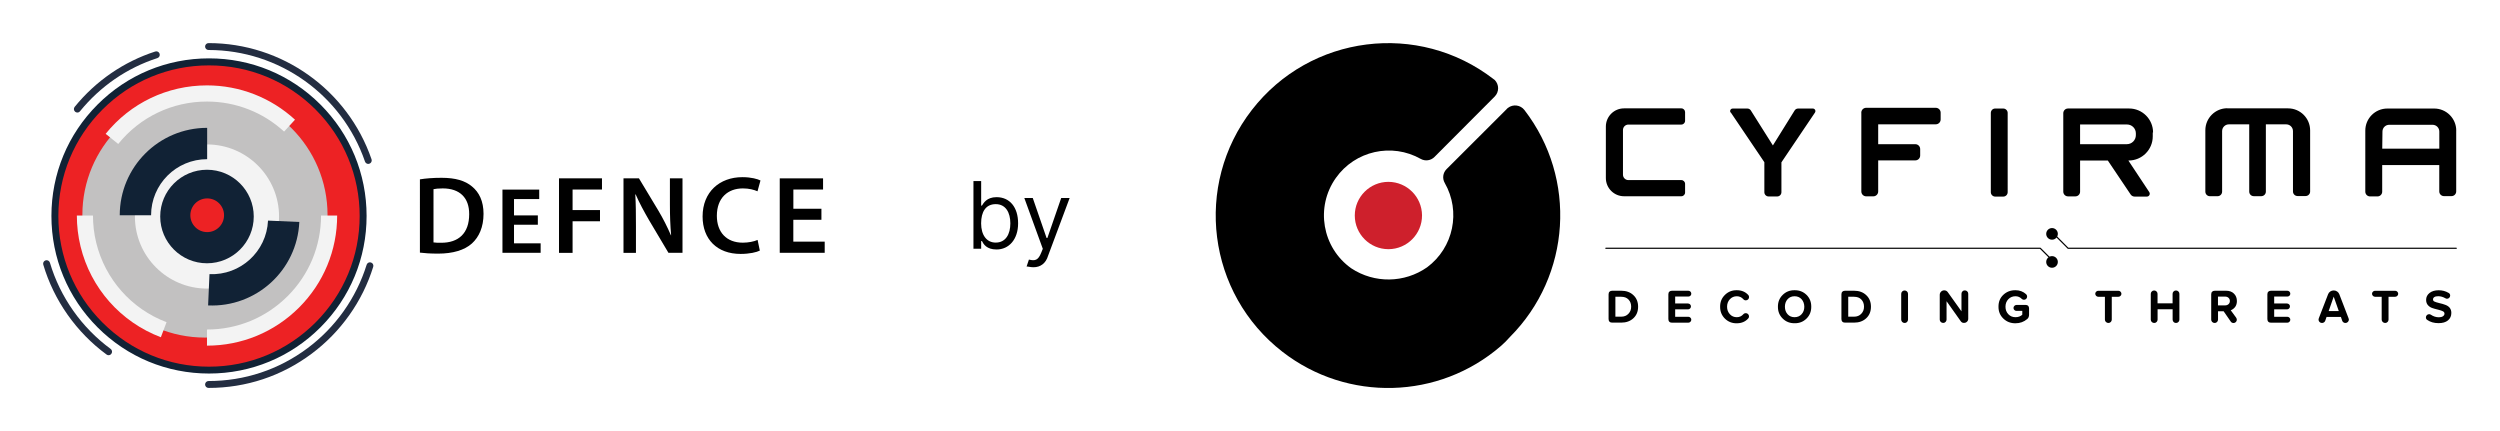 <?xml version="1.0" encoding="utf-8"?>
<!-- Generator: Adobe Illustrator 24.3.0, SVG Export Plug-In . SVG Version: 6.00 Build 0)  -->
<svg version="1.1" id="Layer_1" xmlns="http://www.w3.org/2000/svg" xmlns:xlink="http://www.w3.org/1999/xlink" x="0px" y="0px"
	 viewBox="0 0 580 100" style="enable-background:new 0 0 580 100;" xml:space="preserve">
<style type="text/css">
	.st0{fill:#CE202C;}
	.st1{fill:#ED2224;}
	.st2{fill:#112235;}
	.st3{fill:#232D41;}
	.st4{fill:#C2C1C1;}
	.st5{fill:#F3F3F3;}
</style>
<path d="M239.77,62c1.61,0,2.86-0.89,3.39-2.68l5-13.39h-1.96l-3.21,9.29h-0.18l-3.21-9.29h-1.96l4.29,11.79l-0.36,0.89
	c-0.71,1.79-1.43,1.96-2.86,1.61l-0.54,1.61C238.52,61.82,239.05,62,239.77,62z M227.62,51.82c0-2.68,1.07-4.46,3.39-4.46
	c2.32,0,3.39,1.96,3.39,4.46s-1.07,4.46-3.39,4.46C228.88,56.29,227.62,54.5,227.62,51.82z M225.84,57.71h1.79v-1.79h0.18
	c0.36,0.71,1.07,1.96,3.39,1.96c2.86,0,5-2.32,5-6.07s-1.96-6.07-5-6.07c-2.32,0-3.04,1.43-3.39,1.96h-0.18V42h-1.79V57.71
	L225.84,57.71z"/>
<g>
	<g>
		<path d="M349.61,25.25l-14.02,14c-0.84,0.85-1.01,2.14-0.42,3.18c3.8,6.62,2.04,15.03-4.08,19.58
			c-5.25,3.68-12.22,3.78-17.58,0.25c-6.79-4.8-8.39-14.2-3.59-20.98c4.46-6.3,12.97-8.21,19.7-4.41c1.04,0.58,2.34,0.39,3.18-0.46
			l13.96-14c1.07-1.07,1.07-2.8,0-3.87c0,0,0,0,0,0l-0.21-0.15c-17.46-13.53-42.59-10.35-56.12,7.12
			c-13.53,17.46-10.35,42.59,7.12,56.12c15.06,11.67,36.26,11.1,50.66-1.36c0.74-0.65,1.45-1.35,2.11-2.11
			c14.16-14.22,15.59-36.73,3.35-52.63c-0.92-1.2-2.63-1.42-3.83-0.5l-0.27,0.23"/>
		<path class="st0" d="M329.91,49.96c0.02,4.31-3.46,7.83-7.77,7.85h-0.02c-4.31,0-7.81-3.5-7.81-7.81c0-4.31,3.5-7.81,7.81-7.81
			C326.41,42.21,329.88,45.67,329.91,49.96"/>
	</g>
	<g>
		<path d="M476.06,60.46c-0.04,0-0.07-0.01-0.1-0.04l-2.68-2.68H372.56c-0.08,0-0.14-0.06-0.14-0.14c0-0.08,0.06-0.14,0.14-0.14
			h100.78c0.04,0,0.08,0.02,0.1,0.04l2.72,2.72c0.06,0.06,0.06,0.15,0,0.2C476.14,60.45,476.1,60.46,476.06,60.46z"/>
		<path d="M390.07,25.14h-13.29c-2.33,0-4.22,1.89-4.22,4.22v11.95c0,2.33,1.89,4.22,4.22,4.22h13.29c0.48,0,0.87-0.39,0.87-0.87
			v-2.01c0-0.48-0.39-0.87-0.87-0.87h-12.28c-0.69,0-1.25-0.55-1.26-1.24V30.16c0-0.7,0.56-1.26,1.26-1.26h12.28
			c0.48,0,0.87-0.39,0.87-0.87v-2.03C390.93,25.53,390.55,25.14,390.07,25.14 M401.54,26.09l7.79,11.54v6.96
			c0,0.55,0.44,0.99,0.99,0.99h1.98c0.55,0,0.99-0.44,0.99-0.99v-6.93l7.78-11.54c0.19-0.27,0.13-0.64-0.14-0.83
			c-0.11-0.08-0.23-0.11-0.36-0.11h-3.42c-0.32,0-0.62,0.17-0.79,0.44l-5.05,8.12l-5.12-8.12c-0.17-0.27-0.47-0.44-0.79-0.44h-3.4
			c-0.33-0.01-0.61,0.25-0.61,0.58c0,0.13,0.04,0.26,0.11,0.36 M431.83,26.27v18.15c0,0.63,0.51,1.13,1.13,1.13h1.65
			c0.63,0,1.13-0.51,1.13-1.13v-7.21h8.61c0.63,0,1.13-0.51,1.13-1.13v-1.5c0-0.63-0.51-1.13-1.13-1.13h-8.61v-4.61h13.36
			c0.63,0,1.13-0.51,1.13-1.13v-1.57c0-0.63-0.51-1.13-1.13-1.13h-16.15c-0.63,0-1.13,0.51-1.13,1.13 M461.87,26.2v18.39
			c0,0.56,0.46,1.02,1.02,1.02h1.87c0.57,0,1.02-0.46,1.02-1.02V26.2c0-0.56-0.45-1.01-1.01-1.02h-1.89
			C462.33,25.17,461.87,25.63,461.87,26.2 M482.58,33.45h10.85c1.16,0,2.09-0.94,2.09-2.09v-0.43c0-1.13-0.92-2.05-2.05-2.05h-10.89
			v4.53V33.45z M499.44,30.73v0.91c0,3.1-2.51,5.6-5.6,5.6c-0.02,0-0.04,0-0.06,0l4.86,7.34c0.2,0.3,0.11,0.72-0.19,0.92
			c-0.11,0.07-0.24,0.11-0.38,0.11h-2.83c-0.37,0-0.72-0.18-0.93-0.49l-5.29-7.87h-6.44v7.18c0.02,0.61-0.46,1.12-1.07,1.13h0h-1.73
			c-0.61,0-1.1-0.49-1.1-1.1V26.27c0-0.61,0.49-1.1,1.1-1.1h14.17c3.07,0,5.56,2.49,5.56,5.56 M516.66,25.14h14.17
			c2.83,0,5.12,2.29,5.12,5.12v14.17c0,0.58-0.47,1.05-1.06,1.05h-1.86c-0.58,0-1.06-0.47-1.06-1.05V30.42
			c0-0.87-0.7-1.57-1.57-1.57h-4.72v15.6c0,0.57-0.45,1.04-1.02,1.06h-1.79c-0.58,0-1.05-0.47-1.05-1.06v-15.6h-4.72
			c-0.87,0-1.57,0.7-1.57,1.57v14.04c0,0.58-0.47,1.06-1.05,1.06h-1.79c-0.58,0-1.05-0.47-1.05-1.06V30.23
			c0-2.83,2.29-5.12,5.12-5.12 M552.68,34.49h13.24v-3.97c0-0.87-0.7-1.57-1.57-1.57H554.3c-0.87,0-1.57,0.7-1.57,1.57L552.68,34.49
			z M569.84,30.24v14.17c0,0.6-0.49,1.09-1.09,1.09h-1.75c-0.6,0-1.09-0.49-1.09-1.09v-6.12h-13.24v6.19c0,0.6-0.49,1.09-1.09,1.09
			h-1.73c-0.6,0-1.09-0.48-1.1-1.09V30.3c0-2.83,2.29-5.12,5.12-5.12h10.86c2.83,0,5.12,2.29,5.12,5.12"/>
		<g>
			<path d="M373.19,74.01v-5.72c0-0.27,0.07-0.47,0.22-0.62c0.14-0.14,0.35-0.22,0.62-0.22h2.09c1.16,0,2.11,0.34,2.83,1.03
				c0.73,0.68,1.09,1.58,1.09,2.68c0,1.1-0.36,1.99-1.09,2.67c-0.73,0.68-1.67,1.02-2.83,1.02h-2.09c-0.27,0-0.47-0.07-0.62-0.22
				C373.26,74.49,373.19,74.29,373.19,74.01z M374.77,73.47h1.34c0.7,0,1.26-0.22,1.68-0.67c0.43-0.44,0.64-0.99,0.64-1.64
				c0-0.68-0.2-1.23-0.61-1.66c-0.41-0.44-0.98-0.65-1.71-0.65h-1.34V73.47z"/>
			<path d="M387.06,74.01v-5.72c0-0.27,0.07-0.47,0.22-0.62c0.14-0.14,0.35-0.22,0.62-0.22h3.79c0.19,0,0.35,0.07,0.49,0.2
				c0.13,0.13,0.2,0.3,0.2,0.49c0,0.18-0.07,0.34-0.2,0.47c-0.13,0.13-0.3,0.19-0.49,0.19h-3.05v1.61h2.97
				c0.19,0,0.36,0.07,0.49,0.2c0.13,0.13,0.2,0.29,0.2,0.48c0,0.18-0.07,0.34-0.2,0.48c-0.13,0.13-0.3,0.2-0.49,0.2h-2.97v1.72h3.05
				c0.18,0,0.35,0.07,0.48,0.2c0.14,0.13,0.21,0.29,0.21,0.48c0,0.18-0.07,0.35-0.2,0.48s-0.3,0.21-0.49,0.21h-3.79
				c-0.27,0-0.47-0.07-0.62-0.22C387.13,74.49,387.06,74.29,387.06,74.01z"/>
			<path d="M399.07,71.16c-0.01-1.09,0.36-2.01,1.12-2.75c0.76-0.74,1.68-1.1,2.76-1.08c1.09,0,1.97,0.37,2.64,1.1
				c0.13,0.13,0.19,0.29,0.19,0.5c0,0.21-0.07,0.38-0.22,0.53c-0.14,0.14-0.32,0.22-0.53,0.22c-0.23,0-0.42-0.08-0.57-0.26
				c-0.41-0.46-0.92-0.69-1.52-0.69c-0.64,0-1.18,0.23-1.61,0.69c-0.43,0.46-0.65,1.04-0.65,1.74s0.22,1.27,0.65,1.74
				s0.97,0.69,1.61,0.69c0.61,0,1.12-0.23,1.53-0.7c0.14-0.16,0.33-0.24,0.55-0.24c0.21,0,0.38,0.07,0.53,0.22
				c0.14,0.14,0.22,0.32,0.22,0.53c0,0.2-0.06,0.36-0.19,0.49c-0.67,0.74-1.55,1.11-2.64,1.11c-1.08,0.02-2-0.34-2.76-1.08
				C399.43,73.17,399.06,72.26,399.07,71.16z"/>
			<path d="M416.34,67.33c1.1-0.01,2.03,0.35,2.77,1.08c0.75,0.74,1.11,1.65,1.1,2.75c0.01,1.09-0.35,2.01-1.1,2.75
				c-0.75,0.74-1.67,1.1-2.77,1.08c-1.09,0.01-2.02-0.35-2.76-1.09c-0.75-0.74-1.11-1.65-1.1-2.74c-0.01-1.09,0.35-2,1.1-2.74
				C414.33,67.68,415.25,67.32,416.34,67.33z M417.97,69.42c-0.42-0.46-0.96-0.69-1.63-0.69c-0.67,0-1.21,0.23-1.62,0.69
				c-0.41,0.46-0.62,1.04-0.62,1.74c0,0.7,0.21,1.28,0.62,1.74c0.41,0.46,0.95,0.69,1.62,0.69c0.67,0,1.21-0.23,1.63-0.69
				c0.42-0.46,0.63-1.04,0.63-1.74C418.59,70.46,418.38,69.88,417.97,69.42z"/>
			<path d="M427.21,74.01v-5.72c0-0.27,0.07-0.47,0.22-0.62c0.14-0.14,0.35-0.22,0.62-0.22h2.09c1.16,0,2.11,0.34,2.83,1.03
				c0.73,0.68,1.09,1.58,1.09,2.68c0,1.1-0.36,1.99-1.09,2.67c-0.73,0.68-1.67,1.02-2.83,1.02h-2.09c-0.27,0-0.47-0.07-0.62-0.22
				C427.29,74.49,427.21,74.29,427.21,74.01z M428.79,73.47h1.34c0.7,0,1.26-0.22,1.68-0.67c0.43-0.44,0.64-0.99,0.64-1.64
				c0-0.68-0.2-1.23-0.61-1.66c-0.41-0.44-0.98-0.65-1.71-0.65h-1.34V73.47z"/>
			<path d="M441.08,74.15v-5.98c0-0.21,0.08-0.4,0.23-0.55c0.16-0.16,0.34-0.23,0.57-0.23c0.21,0,0.4,0.08,0.55,0.23
				c0.15,0.16,0.23,0.34,0.23,0.55v5.98c0,0.21-0.08,0.4-0.23,0.55c-0.15,0.16-0.33,0.23-0.55,0.23c-0.22,0-0.41-0.08-0.57-0.23
				C441.16,74.54,441.08,74.36,441.08,74.15z"/>
			<path d="M454.89,74.52l-3.29-4.64v4.26c0,0.21-0.08,0.4-0.23,0.55c-0.15,0.16-0.33,0.23-0.55,0.23c-0.22,0-0.41-0.08-0.57-0.23
				c-0.16-0.16-0.23-0.34-0.23-0.55v-5.74c0-0.28,0.1-0.52,0.3-0.73c0.2-0.2,0.44-0.31,0.73-0.31c0.36,0,0.64,0.14,0.84,0.43
				l3.17,4.44v-4.08c0-0.21,0.08-0.4,0.23-0.55c0.15-0.16,0.34-0.23,0.56-0.23c0.21,0,0.4,0.08,0.55,0.23
				c0.16,0.16,0.23,0.34,0.23,0.55v5.8c0,0.27-0.09,0.49-0.28,0.68c-0.19,0.19-0.42,0.28-0.68,0.28
				C455.34,74.93,455.08,74.8,454.89,74.52z"/>
			<path d="M470.74,71.53V73c0,0.44-0.14,0.78-0.43,1.02c-0.76,0.65-1.67,0.98-2.72,0.98c-1.09,0.01-2.03-0.34-2.8-1.08
				c-0.77-0.73-1.15-1.65-1.14-2.76c-0.01-1.12,0.36-2.05,1.13-2.77c0.77-0.72,1.7-1.07,2.81-1.06c0.97,0,1.79,0.31,2.47,0.93
				c0.16,0.15,0.23,0.33,0.23,0.55c0,0.2-0.07,0.37-0.21,0.52c-0.14,0.14-0.31,0.22-0.52,0.22c-0.2,0-0.37-0.07-0.51-0.21
				c-0.41-0.41-0.9-0.61-1.46-0.61c-0.67,0-1.22,0.23-1.66,0.69c-0.44,0.46-0.66,1.04-0.66,1.74s0.22,1.27,0.66,1.74
				c0.44,0.46,0.99,0.69,1.66,0.69c0.64,0,1.16-0.19,1.58-0.57v-0.89h-1.35c-0.18,0-0.35-0.07-0.48-0.2
				c-0.14-0.13-0.21-0.29-0.21-0.48c0-0.18,0.07-0.35,0.21-0.49c0.14-0.14,0.3-0.21,0.48-0.21h2.17c0.23,0,0.41,0.07,0.55,0.21
				C470.67,71.11,470.74,71.3,470.74,71.53z"/>
			<path d="M488.34,74.15v-5.3h-1.54c-0.19,0-0.36-0.07-0.49-0.21c-0.14-0.14-0.21-0.3-0.21-0.48c0-0.19,0.07-0.36,0.21-0.49
				c0.14-0.14,0.3-0.21,0.49-0.21h4.67c0.19,0,0.36,0.07,0.49,0.21c0.14,0.14,0.21,0.3,0.21,0.49c0,0.18-0.07,0.35-0.21,0.48
				c-0.14,0.14-0.3,0.21-0.49,0.21h-1.54v5.3c0,0.21-0.08,0.4-0.23,0.55c-0.16,0.16-0.34,0.23-0.55,0.23
				c-0.22,0-0.41-0.08-0.57-0.23C488.41,74.54,488.34,74.36,488.34,74.15z"/>
			<path d="M504.05,74.15v-2.4h-3.49v2.4c0,0.21-0.08,0.4-0.23,0.55c-0.15,0.16-0.33,0.23-0.55,0.23c-0.22,0-0.41-0.08-0.57-0.23
				c-0.16-0.16-0.23-0.34-0.23-0.55v-5.98c0-0.21,0.08-0.4,0.23-0.55c0.16-0.16,0.34-0.23,0.55-0.23c0.22,0,0.41,0.08,0.56,0.23
				c0.15,0.16,0.23,0.34,0.23,0.55v2.2h3.49v-2.2c0-0.21,0.08-0.4,0.23-0.55c0.16-0.16,0.34-0.23,0.57-0.23
				c0.21,0,0.4,0.08,0.55,0.23c0.16,0.16,0.23,0.34,0.23,0.55v5.98c0,0.21-0.08,0.4-0.23,0.55c-0.16,0.16-0.34,0.23-0.57,0.23
				c-0.21,0-0.4-0.08-0.55-0.23C504.13,74.54,504.05,74.36,504.05,74.15z"/>
			<path d="M517.53,71.98l1.25,1.71c0.1,0.15,0.16,0.31,0.16,0.5c0,0.19-0.07,0.36-0.22,0.52c-0.15,0.15-0.33,0.23-0.53,0.23
				c-0.28,0-0.5-0.11-0.65-0.33l-1.66-2.4h-1.3v1.94c0,0.21-0.08,0.4-0.23,0.55c-0.15,0.16-0.33,0.23-0.55,0.23
				c-0.22,0-0.41-0.08-0.57-0.23c-0.16-0.16-0.23-0.34-0.23-0.55v-5.86c0-0.27,0.07-0.47,0.22-0.62c0.14-0.14,0.35-0.22,0.62-0.22
				h2.63c0.75,0,1.36,0.22,1.81,0.67c0.45,0.44,0.68,1.02,0.68,1.72c0,0.53-0.13,0.98-0.39,1.35
				C518.29,71.56,517.95,71.83,517.53,71.98z M514.57,68.81v2.04h1.65c0.32,0,0.58-0.09,0.79-0.28c0.21-0.19,0.32-0.43,0.32-0.74
				c0-0.3-0.11-0.55-0.32-0.74c-0.21-0.19-0.48-0.28-0.79-0.28H514.57z"/>
			<path d="M526.03,74.01v-5.72c0-0.27,0.07-0.47,0.22-0.62c0.14-0.14,0.35-0.22,0.62-0.22h3.79c0.19,0,0.35,0.07,0.49,0.2
				c0.13,0.13,0.2,0.3,0.2,0.49c0,0.18-0.07,0.34-0.2,0.47c-0.13,0.13-0.3,0.19-0.49,0.19h-3.05v1.61h2.97
				c0.19,0,0.35,0.07,0.49,0.2s0.2,0.29,0.2,0.48c0,0.18-0.07,0.34-0.2,0.48c-0.13,0.13-0.3,0.2-0.49,0.2h-2.97v1.72h3.05
				c0.18,0,0.35,0.07,0.48,0.2c0.14,0.13,0.21,0.29,0.21,0.48c0,0.18-0.07,0.35-0.2,0.48c-0.13,0.14-0.3,0.21-0.49,0.21h-3.79
				c-0.27,0-0.47-0.07-0.62-0.22C526.1,74.49,526.03,74.29,526.03,74.01z"/>
			<path d="M544.94,74.13c0,0.22-0.08,0.41-0.24,0.57c-0.16,0.16-0.35,0.23-0.57,0.23c-0.17,0-0.32-0.05-0.46-0.15
				c-0.14-0.1-0.23-0.23-0.28-0.38l-0.3-0.87h-3.33l-0.3,0.87c-0.05,0.16-0.15,0.28-0.29,0.38c-0.14,0.1-0.3,0.15-0.47,0.15
				c-0.22,0-0.41-0.08-0.57-0.23c-0.16-0.16-0.23-0.34-0.23-0.57c0-0.05,0.02-0.14,0.06-0.28l2.16-5.59
				c0.1-0.27,0.27-0.48,0.51-0.64c0.24-0.16,0.5-0.24,0.79-0.24c0.29,0,0.55,0.08,0.79,0.24c0.24,0.16,0.41,0.38,0.51,0.64
				l2.15,5.59C544.92,73.96,544.94,74.05,544.94,74.13z M540.25,72.17h2.35l-1.18-3.35L540.25,72.17z"/>
			<path d="M552.55,74.15v-5.3h-1.54c-0.19,0-0.36-0.07-0.49-0.21c-0.14-0.14-0.21-0.3-0.21-0.48c0-0.19,0.07-0.36,0.21-0.49
				c0.14-0.14,0.3-0.21,0.49-0.21h4.67c0.19,0,0.36,0.07,0.49,0.21c0.14,0.14,0.21,0.3,0.21,0.49c0,0.18-0.07,0.35-0.21,0.48
				c-0.14,0.14-0.3,0.21-0.49,0.21h-1.54v5.3c0,0.21-0.08,0.4-0.23,0.55c-0.16,0.16-0.34,0.23-0.55,0.23
				c-0.22,0-0.41-0.08-0.57-0.23C552.63,74.54,552.55,74.36,552.55,74.15z"/>
			<path d="M562.81,73.64c0-0.21,0.07-0.38,0.22-0.53c0.14-0.14,0.32-0.22,0.52-0.22c0.16,0,0.3,0.04,0.42,0.13
				c0.57,0.39,1.19,0.59,1.86,0.59c0.39,0,0.7-0.08,0.94-0.24c0.23-0.16,0.35-0.36,0.35-0.59c0-0.24-0.11-0.42-0.34-0.55
				c-0.23-0.13-0.61-0.26-1.15-0.39c-0.57-0.13-1.04-0.27-1.41-0.4c-0.4-0.15-0.72-0.38-0.98-0.69c-0.25-0.31-0.38-0.7-0.38-1.18
				c0-0.64,0.26-1.18,0.79-1.6c0.53-0.42,1.24-0.63,2.12-0.63c0.84,0,1.6,0.2,2.3,0.61c0.24,0.13,0.37,0.34,0.37,0.62
				c0,0.2-0.07,0.37-0.22,0.52c-0.14,0.14-0.31,0.22-0.5,0.22c-0.15,0-0.27-0.04-0.38-0.11c-0.56-0.32-1.12-0.48-1.68-0.48
				c-0.39,0-0.69,0.07-0.89,0.2c-0.2,0.13-0.31,0.32-0.31,0.55c0,0.21,0.1,0.38,0.31,0.48c0.21,0.11,0.6,0.23,1.16,0.37
				c0.52,0.11,0.99,0.25,1.4,0.41c0.92,0.34,1.38,0.96,1.38,1.87c0,0.72-0.26,1.3-0.78,1.73c-0.52,0.43-1.25,0.64-2.19,0.64
				c-1.04,0-1.9-0.25-2.61-0.74C562.92,74.1,562.81,73.9,562.81,73.64z"/>
		</g>
		<path d="M477.42,60.77c0,0.75-0.61,1.35-1.35,1.35c-0.75,0-1.35-0.61-1.35-1.35c0-0.75,0.61-1.35,1.35-1.35
			C476.81,59.42,477.42,60.03,477.42,60.77"/>
		<path d="M477.42,54.26c0,0.75-0.61,1.35-1.35,1.35c-0.75,0-1.35-0.61-1.35-1.35c0-0.75,0.61-1.35,1.35-1.35
			C476.81,52.91,477.42,53.51,477.42,54.26"/>
		<path d="M569.86,57.74H479.8c-0.04,0-0.08-0.02-0.1-0.04l-3.34-3.34c-0.06-0.06-0.06-0.15,0-0.2c0.06-0.06,0.15-0.06,0.2,0
			l3.29,3.3h90c0.08,0,0.14,0.06,0.14,0.14S569.94,57.74,569.86,57.74z"/>
	</g>
</g>
<g>
	<g>
		<path d="M97.42,41.61c1.38-0.23,3.15-0.36,5.02-0.36c3.23,0,5.46,0.67,7.05,2c1.67,1.36,2.69,3.41,2.69,6.36
			c0,3.08-1.05,5.38-2.69,6.87c-1.72,1.56-4.46,2.36-7.82,2.36c-1.85,0-3.23-0.1-4.25-0.23V41.61z M100.57,56.24
			c0.44,0.08,1.1,0.08,1.74,0.08c4.1,0.03,6.54-2.23,6.54-6.61c0.03-3.82-2.18-6-6.13-6c-1,0-1.72,0.08-2.15,0.18V56.24z"/>
		<path d="M124.78,52.14h-5.53v4.31h6.18v2.2h-8.86V43.98h8.53v2.2h-5.85v3.79h5.53V52.14z"/>
		<path d="M129.69,41.38h9.97v2.59h-6.82v4.77h6.36v2.59h-6.36v7.33h-3.15V41.38z"/>
		<path d="M144.65,58.65V41.38h3.59l4.46,7.41c1.15,1.92,2.15,3.92,2.95,5.79h0.05c-0.2-2.31-0.28-4.54-0.28-7.18v-6.02h2.92v17.27
			h-3.26l-4.51-7.59c-1.1-1.9-2.26-4.02-3.1-5.97l-0.08,0.03c0.13,2.23,0.15,4.51,0.15,7.36v6.18H144.65z"/>
		<path d="M176.28,58.14c-0.74,0.38-2.38,0.77-4.46,0.77c-5.48,0-8.82-3.43-8.82-8.69c0-5.69,3.95-9.12,9.23-9.12
			c2.08,0,3.56,0.44,4.2,0.77l-0.69,2.51c-0.82-0.36-1.95-0.67-3.38-0.67c-3.51,0-6.05,2.2-6.05,6.36c0,3.79,2.23,6.23,6.02,6.23
			c1.28,0,2.61-0.26,3.43-0.64L176.28,58.14z"/>
		<path d="M190.56,50.99h-6.51v5.07h7.28v2.59h-10.43V41.38h10.05v2.59h-6.89v4.46h6.51V50.99z"/>
	</g>
	<g>
		<g>
			<path class="st1" d="M48.49,85.86c19.74,0,35.75-16,35.75-35.75s-16-35.75-35.75-35.75s-35.75,16-35.75,35.75
				S28.74,85.86,48.49,85.86z"/>
			<path class="st2" d="M48.49,86.66c-9.76,0-18.94-3.8-25.85-10.71c-6.9-6.9-10.71-16.08-10.71-25.85s3.8-18.94,10.71-25.85
				c6.9-6.9,16.08-10.71,25.85-10.71s18.94,3.8,25.85,10.71c6.9,6.9,10.71,16.08,10.71,25.85s-3.8,18.94-10.71,25.85
				C67.43,82.86,58.25,86.66,48.49,86.66z M48.49,15.17c-9.33,0-18.11,3.63-24.71,10.24c-6.6,6.6-10.24,15.38-10.24,24.71
				c0,9.33,3.64,18.11,10.24,24.71c6.6,6.6,15.38,10.24,24.71,10.24S66.6,81.42,73.2,74.82c6.6-6.6,10.24-15.38,10.24-24.71
				c0-9.33-3.64-18.11-10.24-24.71C66.6,18.8,57.82,15.17,48.49,15.17z"/>
		</g>
		<path class="st3" d="M25.19,82.41c-0.16,0-0.33-0.05-0.47-0.16c-7-5.14-12.22-12.55-14.68-20.85c-0.13-0.42,0.12-0.87,0.54-1
			c0.42-0.13,0.87,0.12,1,0.54c2.36,7.97,7.37,15.08,14.09,20.01c0.36,0.26,0.43,0.76,0.17,1.12
			C25.68,82.29,25.44,82.41,25.19,82.41z"/>
		<path class="st3" d="M48.38,90c-0.44,0-0.8-0.36-0.8-0.8s0.36-0.8,0.8-0.8c8.36,0,16.3-2.64,22.98-7.63
			c3.21-2.4,6.02-5.28,8.34-8.54c2.35-3.31,4.16-6.95,5.36-10.81c0.13-0.42,0.58-0.66,1-0.53c0.42,0.13,0.66,0.58,0.53,1
			c-1.25,4.03-3.13,7.82-5.58,11.26c-2.42,3.4-5.34,6.4-8.69,8.9C65.37,87.25,57.09,90,48.38,90z"/>
		<path class="st3" d="M85.44,38.03c-0.33,0-0.64-0.21-0.76-0.54C79.35,22,64.76,11.6,48.38,11.6c-0.44,0-0.8-0.36-0.8-0.8
			c0-0.44,0.36-0.8,0.8-0.8c17.07,0,32.27,10.84,37.82,26.96c0.14,0.42-0.08,0.88-0.5,1.02C85.62,38.01,85.53,38.03,85.44,38.03z"/>
		<path class="st3" d="M17.95,26.11c-0.18,0-0.36-0.06-0.51-0.18c-0.34-0.28-0.4-0.78-0.12-1.13c4.91-6.04,11.38-10.48,18.7-12.85
			c0.42-0.14,0.87,0.09,1.01,0.52c0.14,0.42-0.09,0.87-0.52,1.01c-7.03,2.27-13.23,6.54-17.95,12.33
			C18.41,26.01,18.18,26.11,17.95,26.11z"/>
		<path class="st4" d="M47.55,78.32c15.71,0,28.44-12.73,28.44-28.44S63.25,21.43,47.55,21.43c-15.71,0-28.44,12.73-28.44,28.44
			S31.84,78.32,47.55,78.32z"/>
		<path class="st5" d="M48.02,66.95c9.23,0,16.72-7.49,16.72-16.72s-7.49-16.72-16.72-16.72S31.3,41,31.3,50.23
			S38.78,66.95,48.02,66.95z"/>
		<path class="st2" d="M48.02,61.08c5.99,0,10.85-4.86,10.85-10.85s-4.86-10.85-10.85-10.85s-10.85,4.86-10.85,10.85
			S42.03,61.08,48.02,61.08z"/>
		<path class="st2" d="M48.06,36.93v-7.27c-11.2,0-20.28,9.08-20.28,20.28h7.27C35.06,42.75,40.88,36.93,48.06,36.93z"/>
		<path class="st1" d="M51.98,49.94c0,2.16-1.75,3.91-3.91,3.91s-3.91-1.75-3.91-3.91s1.75-3.91,3.91-3.91S51.98,47.77,51.98,49.94z
			"/>
		<path class="st2" d="M48.6,63.6l-0.32,7.26c11.19,0.49,20.66-8.17,21.16-19.36l-7.26-0.32C61.85,58.36,55.78,63.92,48.6,63.6z"/>
		<path class="st5" d="M27.43,33.4l-2.92-2.35c5.76-7.15,14.33-11.24,23.51-11.24c7.59,0,14.84,2.83,20.42,7.96l-2.53,2.76
			c-4.89-4.5-11.24-6.97-17.89-6.97C39.98,23.55,32.47,27.14,27.43,33.4z"/>
		<path class="st5" d="M37.32,78.24C28,74.71,21.04,66.84,18.69,57.18c-0.57-2.34-0.86-4.76-0.86-7.18h3.74
			c0,2.13,0.25,4.25,0.75,6.3c2.06,8.46,8.16,15.36,16.32,18.45L37.32,78.24z"/>
		<path class="st5" d="M48.02,80.19v-3.74c7.07,0,13.71-2.75,18.71-7.75c5-5,7.75-11.64,7.75-18.7h3.74
			c0,8.06-3.14,15.65-8.84,21.35C63.67,77.05,56.08,80.19,48.02,80.19z"/>
	</g>
</g>
</svg>
